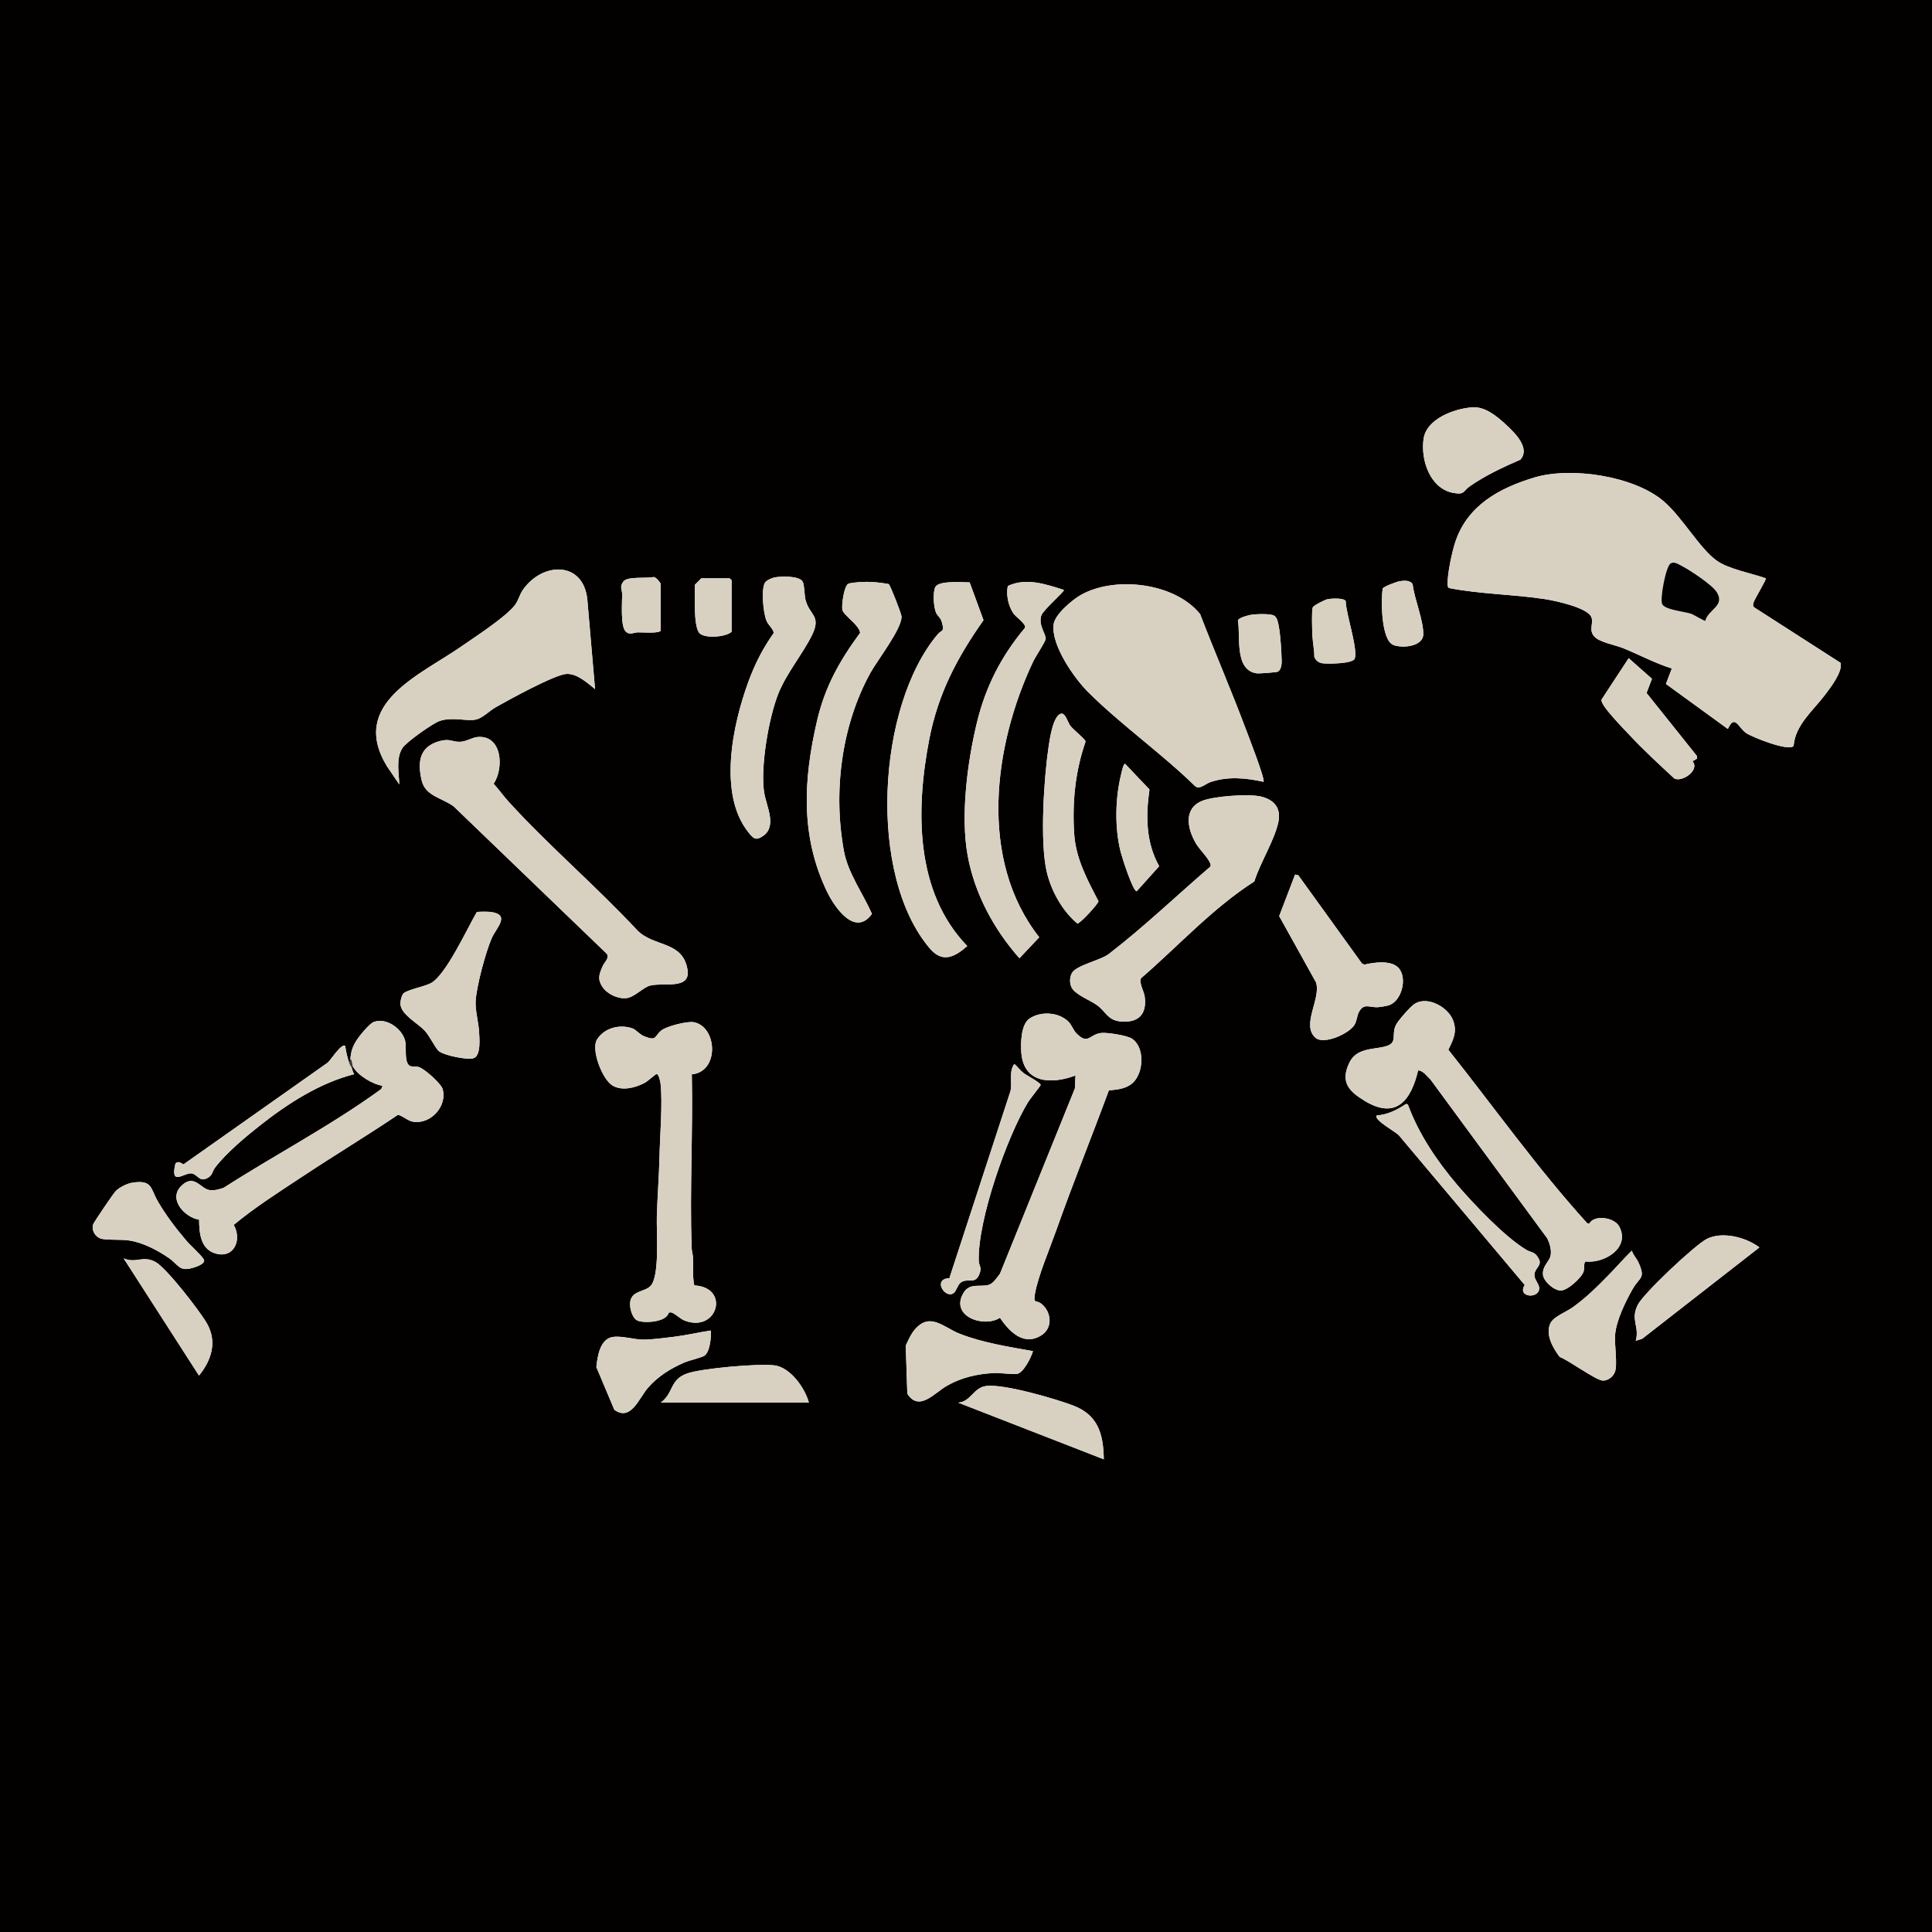 <svg viewBox="0 0 1417.32 1417.32" xmlns="http://www.w3.org/2000/svg" data-name="Capa 1" id="Capa_1">
  <defs>
    <style>
      .cls-1 {
        fill: #020100;
      }

      .cls-2 {
        fill: #383636;
      }

      .cls-3 {
        fill: #d8d1c1;
      }

      .cls-4 {
        fill: #010101;
      }
    </style>
  </defs>
  <path d="M1417.32,0v1417.32H0V0h1417.32ZM1079.81,298.82c-13.07,1.04-33.35,8.39-35.47,23.16-2.23,15.54,4.75,36.73,22.18,39.68,8.21,1.39,6.74-1.45,11.67-4.89,11.4-7.95,24.39-14.02,37.13-19.56,7.69-8.52-4.44-20.1-10.74-25.89-6.66-6.12-15.22-13.26-24.77-12.51ZM1295.43,424.26c-10.2-3.66-27.15-6.71-35.84-12.82-12.75-8.96-25.46-32.12-39.3-43.85-21.83-18.51-67.9-25.35-94.71-17.29-25.87,7.78-49.38,20.67-58.11,47.72-2.37,7.33-5.73,23.08-5.51,30.49.03,1.06,0,2.17.99,2.87,23.13,4.51,46.99,4.57,70.31,8.11,7.2,1.09,31.17,6.16,34.11,13.12,2.03,4.81-2.38,9.49,2.45,14.57,3.81,4,15.26,6.03,20.96,8.33,11.94,4.82,23.32,11.05,35.67,14.89l-4.32,11.34,45.43,33.03c5.06-11.08,7.39-1.39,13.22,2.85,4.25,3.09,31.94,14.05,35.01,9.51,1.29-15.47,14.37-25.88,23.07-37.41,3.93-5.21,13.04-16.92,11.4-23.44l-63.42-40.74c-1.19-1.11-.82-2.02-.48-3.36.66-2.63,9.73-17.2,9.05-17.94ZM436.53,505.51l-5.67-65.66c-2.9-28.42-32.7-27.71-47.07-7.41-2.64,3.73-3.32,7.69-5.84,11.17-6.29,8.69-29.64,23.74-39.38,30.54-30.29,21.13-82.74,41.93-54.65,88.07l8.99,13.2c-.24-8.64-2.57-18.74,2.24-26.58,2.63-4.29,22.3-18.21,27.32-19.92,9.82-3.35,20.41.61,27.16-1.18,4.65-1.23,9.63-6.4,13.87-8.82,9.21-5.25,43.53-24.08,52.02-24.53,7.84-.42,15.34,6.61,21.01,11.11ZM484.72,462.52v-34.02c0-.89-3.58-5.33-5.22-5.17-5.46,1.17-19.12-.77-22.19,3.26s-.88,5.79-.89,9.43c-.02,6.02-1.24,22.73,2.34,26.94,2.87,3.37,6.07.97,9.39.93,3.03-.04,15.84,1.01,16.57-1.37ZM568.57,423.53c-2.09.35-6.3,2.14-7.38,3.96-2.97,4.99-1.18,22.06.97,27.51,1.59,4.03,4.52,5.34,5.52,9.26-8.18,11.62-13.84,22.7-18.72,36.03-11.47,31.33-22.41,82.39.18,110.41,3.58,4.44,5.28,6.28,10.7,2.52,10.41-7.22,2.3-21.89.73-31.91-2.89-18.42,3.44-55.42,10.63-72.96,6.09-14.87,17.19-27.93,24.24-41.91,7.44-14.76-1.35-14.72-4.45-26.1-.97-3.57-.79-11.52-2.25-13.81-2.67-4.2-15.58-3.78-20.16-3.01ZM514.49,424.25l-4.71,4.74c.18,8.04-1.16,28.51,2.87,34.9,3.07,4.88,19.79,3.64,24.05-.42v-37.8l-1.42-1.42h-20.79ZM1026.84,426.37c-2.12.33-11.75,3.88-12.52,5.42-1.24,8.43-1.2,37.67,7.82,41.34,6.39,2.6,21.79,1.28,21.98-7.75.21-10.28-6.55-26-7.79-36.67-1.64-3.25-6.54-2.8-9.49-2.34ZM627.2,427.36c-1.19.15-4.03.49-4.82.85-3.16,1.43-5.1,15.62-4.41,19.17.77,3.96,12.47,11.09,13.01,16.88-15.13,20.6-25.81,39.54-31.64,64.69-9.97,42.97-12.26,84.47,7.4,125.24,5.58,11.56,20.62,33.38,32.92,16.23-6.46-14.76-17.48-29.73-20.47-45.68-8.16-43.5-1.99-92.55,19.38-131.2,5.16-9.33,23.17-32.36,22.78-41.34-.09-1.98-8.28-23.05-9.38-23.7-7.78-1.5-16.87-2.17-24.77-1.14ZM711.34,427.25c-5.23-.02-22.58-1.53-25.14,3.36-2.03,3.88-1.3,14.86.51,18.91,1.07,2.39,3.32,3.45,4.29,7.04,2.01,7.41-.13,5.25-3.13,8.8-44.42,52.6-51.69,176.72-5.65,230.53,9.25,10.81,18.19,6.22,27.36-1.87-38.54-39.83-37.8-100.4-27.87-151.67,6.47-33.42,20.37-59.85,39.8-87.38l-10.17-27.72ZM780.47,432.77c-13.28-4.17-27.62-9.24-41.14-2.88-1.39,6.42.44,15.06,4.29,20.35,1.84,2.53,9.14,7.43,8.4,10.21-17.45,20.78-28.93,43.19-35.35,69.62-7.02,28.88-12.11,68.38-6.8,97.53,5.11,28.07,19.26,54.21,37.99,75.38l14.52-15.4c-44.71-56.88-33.59-140.62-4.47-202.24,1.76-3.72,8.63-13.92,9.16-16.43.69-3.25-5.54-10.03-3.2-17.3,1.35-4.18,17.35-17.84,16.58-18.83ZM926.92,573.54c1.46-1.53-11.7-35.23-13.46-39.92-10.5-27.91-22.37-55.32-33.07-83.15-18.62-23.02-62.29-28.09-87.33-14.1-6.22,3.48-19.04,14.19-20.1,21.49-2.19,15.07,15.12,39.78,25.45,50.02,24.08,23.87,53.56,44.69,77.97,68.49,3.35,3.47,7.66-1.28,11.55-2.61,12.9-4.41,25.89-3.09,38.98-.23ZM973.91,439.58c-1.82.37-10.43,4.55-10.9,6.11-.89,2.96-.41,16.62-.22,20.65.23,4.92,1.42,10.47,1.41,15.6,1.03,2.53,3.06,4.19,5.77,4.62,3.88.61,22.6.39,23.88-3.4,2.44-7.22-6.53-33.12-6.64-42.18-1.3-2.47-10.53-1.96-13.3-1.39ZM918.2,450.95c-2.12.29-9.45,2.16-10.07,4.17,2.08,11.54-2.83,36.51,13.86,38.85,1.7.24,14.37-.75,15.34-1.21,2.39-1.14,2.96-5.17,2.91-7.56-.15-6.86-.85-18.81-2.07-25.41-.47-2.53-1.09-6.62-3.3-8.04-2.69-1.73-13.09-1.28-16.67-.8ZM1241.58,558.45l3.37-1.89-.03-1.89-37-46.3,3.96-10.42-17.07-15.1-19.86,30.28c-.93,2.67,6.43,10.77,8.51,13.18,3.68,4.27,7.92,8.63,11.8,12.77,10.48,11.19,21.85,21.68,33.11,32.08,6.07,2.81,18.88-6.56,13.22-12.71ZM778.29,523.58c-5.81,1.58-8.22,18.77-9.02,24.12-3.45,23.07-6.51,69.86-1.39,91.83,3.29,14.13,11.49,28.81,22.51,37.99,2,0,15.59-14.73,15.44-16.39-8.19-15.76-16.6-31.19-17.8-49.32-1.53-23.21.73-45.91,8.36-67.83-.49-1.95-9.26-8.91-11.2-11.53s-3.65-9.75-6.91-8.86ZM350.35,540.67c-3.83.31-8.35,3.35-12.7,3.51-6.09.22-7.46-2.68-15.46-.41-14.66,4.15-15.99,15.44-12.8,28.89,2.73,11.47,15.25,12.7,23.52,19l112.2,107.99c2.28,3.09-1.76,6.2-3.08,9.3-2.42,5.66-3.84,9.17-.25,14.78,3.45,5.39,11.38,9.21,17.8,8.49,5.94-.67,12.3-7.96,17.31-9.2,10.13-2.51,29.99,3.34,27.45-11.79-3.54-21.08-24.24-16.31-36.63-28.55-30.05-32.34-64.89-61.94-94.5-94.47-3.85-4.23-7.22-8.99-11.05-13.24,7.63-11.46,6.33-35.79-11.8-34.31ZM825.35,560.33c-1.28-.02-2.49,6.12-2.84,7.53-4.42,17.76-4.83,39.36-.39,57.1.98,3.92,8.95,28.89,11.74,28.87l16.52-18.38c-9.8-17.47-9.9-36.92-7.12-56.3l-17.9-18.83ZM787.42,726.28c4.29,4.67,12.68,7.65,17.56,11.26,6.07,4.49,7.74,10.8,16.59,11.75,13.27,1.44,20-4.97,18.19-18.18-.56-4.04-4.48-10.4-2.66-13.5,27.56-23.82,52.43-51.35,83.08-70.97,4.1-13.35,14.99-30.54,17.67-43.74,2.06-10.12-3.12-16.2-12.75-18.54-8.9-2.17-34.77-.29-43.24,3.18-13.96,5.71-10.73,20.7-4.46,31.3,2.53,4.27,8.77,10.34,10.33,14.3.4,1.02.77,1.74.03,2.76-24.74,21.24-48.35,43.94-74.18,63.83-5.81,4.71-24.33,8.37-27.31,14.26-1.91,3.76-1.78,9.1,1.16,12.3ZM1025.82,709.93c-5.5-5.71-17.77-3.99-24.8-2.29l-1.86-.78-46.75-64.79-2.34-.49-11.66,30.48,27.03,48.63c3.83,12.04-11.04,31.1-.44,40.59,6.05,5.42,24.43-2.91,28.48-9.2,2.06-3.2,1.86-6.77,3.48-9.75,3.61-6.65,7.61-3.2,13.55-3.44,1.78-.07,6.41-.85,8.11-1.36,9.77-2.93,14.12-20.41,7.19-27.61ZM321.55,770.74c3.17,3.41,22.19,7.26,26.16,5.46,5.12-2.32,4.04-13.98,3.78-18.87-.36-6.86-2.83-15.83-2.57-22.43.42-10.7,7.41-36.67,11.86-46.73,3.39-7.66,14.27-17.39-1.24-19.2-1.5-.18-9.1-.26-9.77.16-6.76,11.52-22.61,46.11-33.5,52.01-5.03,2.72-15.72,4.45-19.86,7.3-1.77,1.22-2.72,5.98-2.63,8.12.3,7.63,12.62,14.03,17.6,19.33,4,4.25,7.11,11.54,10.19,14.86ZM1165.93,897.58l-1.33.04c-36.58-40.3-68.24-84.92-102.1-127.54,3.8-7.56,6.76-13.66,3.24-22.11-3.87-9.29-18.3-17.25-27.64-11.76-3.14,1.84-12.1,12.1-13.87,15.42-4.21,7.92,2.29,13.8-9.18,16.34-8.82,1.95-20.22,1.24-25.18,11.66-6.79,14.24-.35,20.95,11.42,28.07,22.93,13.86,33.92-.53,39.04-22.49,3.98.34,6.22,4.19,8.98,6.6l85.67,116.53c1.84,3.58,3.25,8.38,2.62,12.4-.73,4.66-6.14,7.74-5.69,14.22.35,5.02,7.95,11.61,12.91,11.79s15.61-9.49,16.96-14.09c.61-2.09-.08-6.21,1.31-7.2,13.87,1.55,33.04-10.01,24.81-25.64-3.56-6.77-18.25-8.9-21.98-2.24ZM783.94,749.61c-7.24-7.16-20.31-8.03-28.69-2.39-6.26,4.22-6.59,18.14-5.99,25.26,1.91,22.7,22.51,22.92,39.71,16.5l-.43,9.5-54.95,135.91c-2.06,2.57-4.73,7-7.97,8.09-6.06,2.03-14.1-1.75-18.71,5.85-10.41,17.17,14.65,26.07,26.66,18.4,6.86,10.1,17.28,20.95,30.21,12.95,8.64-5.34,7.65-16.83.56-22.93-4.13-3.55-6.35.25-5.17-7.2,1.98-12.52,11.08-33.92,15.61-46.75,12.2-34.52,25.99-68.52,38.66-102.86,6.3-.74,12.37-.98,17.43-5.45,8.31-7.34,9.21-26.87-.94-32.78-3.7-2.16-17.13-4.27-21.62-3.96-8.99.62-9.79,9.13-18.43.55-2.46-2.45-3.89-6.67-5.95-8.7ZM257.01,776.69c-.1,1.01.33,2.39-.94,2.83-1.41-4.29-2.16-7.83-2.85-12.28-2.83-1.96-10.68,10.5-12.75,12.27l-105.82,74.65c-2.31-1.01-3.5-2.68-5.91-.7-4.11,17.08,5.97,6.95,11.53,7.34,4.24.3,5.83,5.91,10.63,3.98,5.46-2.19,4.47-5.07,6.9-8.26,8.18-10.71,22.47-22.65,33.17-31.08,20.29-15.97,43.63-31.01,68.88-37.43-1.05-1.44-1.26-3.17-1.89-4.71l.94-.94c3.34,6.43,14.53,13.13,21.73,14.18l-.93,2.37c-36.55,26.67-77.39,47.91-115.58,72.45-3.3,1.16-6.98,2.21-10.51,1.67-6.61-1.02-11.22-12.6-20.85-2.79s3.09,23.03,13.3,24.51c.1,9.3.9,21.11,11.32,24.58,14.1,4.7,20.45-9.76,14.06-20.73,16-13.27,33.75-24.45,51.07-35.93,22.97-15.22,46.61-29.46,69.46-44.86,4.25,1.06,7.11,4.68,11.79,5.21,12.61,1.42,24.22-11.53,21.05-23.89-1.02-3.98-13.4-15.19-17.65-16.36-2.25-.62-5.67.21-7.19-1.32-3.57-3.58-1.55-13.21-2.78-18.01-2.29-8.97-14.08-17.29-23.14-13.63-3.21,1.3-10.72,10.47-12.71,13.74-2.82,4.63-3.78,7.75-4.33,13.15ZM507.51,788.14c20.36-1.9,18.76-34.85,1.56-38.23-4.8-.94-19.92,2.87-23.87,6-5.32,4.22-3.06,8.19-12.75,4.24-3.16-1.29-5.86-4.78-8.47-5.71-9.22-3.27-20.61-.45-25.99,8.12-4.62,7.36,3.87,29.41,11.44,33.83,7.02,4.1,16.54,1.59,23.32-1.91,2.71-1.4,6.92-5.66,8.69-6.44,1.89-.83,3.05,5.87,3.19,7.18,1.52,14.18-.46,37.63-.8,52.85-.33,14.62-1.54,29.71-1.97,44.33-.33,11.24,2.18,42.63-4.25,50.55-3.98,4.91-13.3,3.43-15.15,11.31-.95,4.06.98,12.15,4.75,14.28,4.36,2.47,21.73,1.64,23.36-5.54l1.25-.28c2.71.06,6.87,4.64,10.21,5.96,24.24,9.58,34.02-24.3,7.28-25.71-1.39-6.74-.57-13.54-.91-20.34-.13-2.53-.94-4.79-1.03-7.48-1.39-42.24,1.04-84.78.15-127.03ZM704.22,941.39c5.09-4.66,10.83,1.4,14.06-6.25,2.47-5.84-.15-5.82-.27-10.57-.75-29.44,20.62-90.5,36.18-116.04,1.44-2.36,9.04-11.79,9.22-12.54.35-1.49-10.42-7.15-12.68-8.92s-4.32-4.62-6.63-6.57c-4.14,5.77-1.35,13.39-2.79,19.87l-44.83,137.32c-12.89.42-2.78,16,3.41,10.69,1.42-1.22,2.83-5.61,4.34-6.98ZM1010.07,818.27c-3.07,3.16,15.21,12.65,16.56,15.09l91.92,109.31c-6.04,9.46,11.47,10.46,10.58,1.83-.3-2.87-3.67-6.08-3.5-9.39.23-4.75,5.66-6.68,3.38-11.32-2.88-5.86-5.45-4.62-9.23-6.87-15.68-9.34-38.5-33.36-50.66-47.61-14.99-17.58-28.32-37.34-36.33-59.11l-1.33-.35c-6.36,4.3-13.58,7.94-21.38,8.42ZM97.08,867.63c-3.92.62-9.75,3.48-12.45,6.44-1.72,1.88-16,22.86-16.38,24.28-1.24,4.68,2.1,9.82,6.93,10.58,5.71.9,13.53.19,19.68,1.11,9.92,1.48,20.58,7.05,28.85,12.73,7.49,5.14,7.55,10.33,17.85,7.29,2.57-.76,10.04-3.19,7.77-6.45-2.83-4.06-9.32-9.56-12.8-13.66-7.62-8.98-14.7-18.28-20.66-28.48-5.59-9.56-3.9-16.17-18.79-13.83ZM1200,983.61l4.68-1.46,86.02-67.04c-9.75-7.43-27.07-11.93-38.42-6.31-8.71,4.31-46.54,39.95-50.79,48.42-5.57,11.1,1.45,15.79-1.48,26.39ZM1180.55,934.88c-8.56,8.79-17.05,17.27-27.12,24.38-4.69,3.31-13.64,6.63-16,11.4-4.02,8.14,1.82,18.27,6.76,24.82,6.41,2.23,26.58,17.22,31.68,17.33,3.76.09,7.44-2.79,8.79-6.24,2.14-5.48-.39-19.85.17-27.24.79-10.49,7.55-24.27,12.78-33.52s9.79-7.6,4.45-19.53c-1.42-3.16-3.98-5.49-4.92-8.79-5.75,5.57-11.02,11.68-16.6,17.4ZM90.72,923.15l55.27,85.97c9.32-11.44,13.55-25.08,5.59-38.65-5.27-8.98-29.39-40.27-37.52-44.68-9.39-5.09-14.16,1.31-23.33-2.64ZM757.79,991.19c-17.69-3.13-37.09-6.17-53.84-12.78-11.9-4.69-21.76-16.26-33.06-2.79-2.77,3.3-4.59,7.65-6.43,11.53l1.15,35.27c8.65,13.6,20.01-.7,29.18-5.88,10.73-6.07,21.84-8.56,34.19-9.28,4.17-.24,15.19,1.25,17.5.56,4.72-1.41,9.96-12.01,11.31-16.62ZM521.57,976.07c-9.03,1.31-17.98,3.48-27.06,4.59-6.59.8-16.14,2.09-22.53,2.09-6.92,0-16.05-3.02-22.64-1.91-9.24,1.56-11.08,14.44-11.85,22.07l13.19,31.3c12.15,8.77,18-8.42,24.62-16.07,7.3-8.43,16.51-14.17,26.74-18.61,3.73-1.62,12.72-3.57,14.8-5.05,4.08-2.91,4.89-13.7,4.73-18.41ZM593.39,1028.98c-2.88-10.7-13.43-25.71-25.12-27.32-11.32-1.55-54,2.12-64.62,6.08-12.5,4.67-9.27,14.03-18.92,21.24h108.66ZM809.75,1070.55c-.35-18.47-4.07-32.41-22.44-39.44-13.09-5.01-51.21-16.07-63.93-14.33-9.36,1.28-11.11,11.45-20.4,12.21l106.76,41.56Z" class="cls-1"></path>
  <path d="M1295.43,424.26c.68.74-8.39,15.32-9.05,17.94-.34,1.34-.72,2.25.48,3.36l63.42,40.74c1.63,6.52-7.48,18.23-11.4,23.44-8.7,11.53-21.78,21.94-23.07,37.41-3.07,4.53-30.77-6.43-35.01-9.51-5.84-4.24-8.17-13.94-13.22-2.85l-45.43-33.03,4.32-11.34c-12.35-3.84-23.73-10.08-35.67-14.89-5.7-2.3-17.16-4.33-20.96-8.33-4.83-5.08-.42-9.76-2.45-14.57-2.95-6.97-26.92-12.03-34.11-13.12-23.31-3.55-47.18-3.6-70.31-8.11-.99-.7-.96-1.81-.99-2.87-.22-7.41,3.14-23.16,5.51-30.49,8.73-27.05,32.24-39.94,58.11-47.72,26.82-8.07,72.89-1.22,94.71,17.29,13.84,11.73,26.55,34.89,39.3,43.85,8.69,6.11,25.64,9.16,35.84,12.82ZM1251.01,455.43c2.16-8.49,14.78-10.87,8.36-21.1-3.34-5.32-20.02-16.34-26.01-19.34-2.3-1.15-5.19-3.26-7.86-1.62-3.41,2.1-7.94,26.04-6.13,29.79,2.06,4.27,16.63,5.5,21.24,7.1,1.86.64,9.88,5.57,10.4,5.17Z" class="cls-3"></path>
  <path d="M926.92,573.54c-13.09-2.86-26.09-4.18-38.98.23-3.89,1.33-8.2,6.08-11.55,2.61-24.41-23.8-53.9-44.62-77.97-68.49-10.33-10.24-27.64-34.95-25.45-50.02,1.06-7.3,13.88-18.01,20.1-21.49,25.03-13.99,68.71-8.92,87.33,14.1,10.7,27.83,22.57,55.24,33.07,83.15,1.76,4.68,14.92,38.39,13.46,39.92Z" class="cls-3"></path>
  <path d="M436.53,505.51c-5.68-4.5-13.18-11.53-21.01-11.11-8.49.45-42.81,19.28-52.02,24.53-4.24,2.42-9.21,7.59-13.87,8.82-6.76,1.79-17.34-2.17-27.16,1.18-5.03,1.71-24.7,15.63-27.32,19.92-4.81,7.84-2.48,17.95-2.24,26.58l-8.99-13.2c-28.09-46.14,24.36-66.94,54.65-88.07,9.75-6.8,33.09-21.85,39.38-30.54,2.52-3.48,3.19-7.43,5.84-11.17,14.37-20.3,44.16-21.02,47.07,7.41l5.67,65.66Z" class="cls-3"></path>
  <path d="M1165.93,897.58c3.73-6.66,18.42-4.53,21.98,2.24,8.22,15.63-10.94,27.19-24.81,25.64-1.39.98-.69,5.11-1.31,7.2-1.35,4.6-11.99,14.26-16.96,14.09s-12.56-6.77-12.91-11.79c-.45-6.48,4.96-9.56,5.69-14.22.63-4.02-.78-8.82-2.62-12.4l-85.67-116.53c-2.75-2.41-5-6.26-8.98-6.6-5.12,21.96-16.1,36.35-39.04,22.49-11.77-7.11-18.21-13.83-11.42-28.07,4.97-10.42,16.37-9.7,25.18-11.66,11.46-2.54,4.97-8.42,9.18-16.34,1.77-3.32,10.73-13.58,13.87-15.42,9.34-5.48,23.77,2.48,27.64,11.76,3.53,8.45.56,14.56-3.24,22.11,33.85,42.62,65.52,87.24,102.1,127.54l1.33-.04Z" class="cls-3"></path>
  <path d="M783.94,749.61c2.05,2.03,3.48,6.25,5.95,8.7,8.64,8.58,9.44.08,18.43-.55,4.49-.31,17.92,1.8,21.62,3.96,10.15,5.91,9.26,25.44.94,32.78-5.07,4.48-11.14,4.71-17.43,5.45-12.67,34.34-26.46,68.34-38.66,102.86-4.53,12.82-13.63,34.22-15.61,46.75-1.18,7.45,1.04,3.65,5.17,7.2,7.09,6.1,8.08,17.58-.56,22.93-12.93,7.99-23.35-2.85-30.21-12.95-12.01,7.66-37.07-1.24-26.66-18.4,4.61-7.61,12.66-3.82,18.71-5.85,3.24-1.09,5.91-5.52,7.97-8.09l54.95-135.91.43-9.5c-17.2,6.42-37.8,6.2-39.71-16.5-.6-7.12-.27-21.04,5.99-25.26,8.37-5.64,21.45-4.77,28.69,2.39Z" class="cls-3"></path>
  <path d="M350.35,540.67c18.13-1.48,19.43,22.85,11.8,34.31,3.83,4.25,7.2,9.01,11.05,13.24,29.61,32.54,64.45,62.14,94.5,94.47,12.39,12.24,33.09,7.47,36.63,28.55,2.54,15.13-17.32,9.28-27.45,11.79-5.01,1.24-11.37,8.53-17.31,9.2-6.43.72-14.35-3.1-17.8-8.49-3.6-5.61-2.17-9.13.25-14.78,1.32-3.1,5.36-6.21,3.08-9.3l-112.2-107.99c-8.27-6.3-20.79-7.53-23.52-19-3.2-13.45-1.87-24.74,12.8-28.89,8-2.27,9.37.63,15.46.41,4.35-.16,8.87-3.2,12.7-3.51Z" class="cls-3"></path>
  <path d="M507.51,788.14c.89,42.25-1.55,84.79-.15,127.03.09,2.69.9,4.95,1.03,7.48.35,6.8-.48,13.6.91,20.34,26.73,1.41,16.96,35.29-7.28,25.71-3.35-1.32-7.51-5.9-10.21-5.96l-1.25.28c-1.63,7.18-19,8.01-23.36,5.54-3.76-2.13-5.7-10.22-4.75-14.28,1.85-7.88,11.17-6.41,15.15-11.31,6.43-7.92,3.92-39.31,4.25-50.55.43-14.62,1.63-29.71,1.97-44.33.35-15.22,2.32-38.67.8-52.85-.14-1.3-1.29-8-3.19-7.18-1.77.77-5.98,5.03-8.69,6.44-6.78,3.51-16.29,6.02-23.32,1.91-7.57-4.42-16.05-26.47-11.44-33.83,5.37-8.57,16.77-11.39,25.99-8.12,2.6.92,5.3,4.42,8.47,5.71,9.69,3.94,7.43-.02,12.75-4.24,3.95-3.13,19.07-6.95,23.87-6,17.2,3.39,18.8,36.33-1.56,38.23Z" class="cls-3"></path>
  <path d="M787.42,726.28c-2.94-3.2-3.06-8.54-1.16-12.3,2.98-5.89,21.5-9.55,27.31-14.26,25.84-19.89,49.44-42.59,74.18-63.83.74-1.02.37-1.74-.03-2.76-1.56-3.96-7.81-10.03-10.33-14.3-6.27-10.6-9.5-25.59,4.46-31.3,8.47-3.47,34.34-5.35,43.24-3.18,9.63,2.35,14.81,8.43,12.75,18.54-2.69,13.2-13.57,30.38-17.67,43.74-30.66,19.62-55.52,47.16-83.08,70.97-1.81,3.11,2.11,9.46,2.66,13.5,1.82,13.21-4.91,19.62-18.19,18.18-8.85-.96-10.52-7.27-16.59-11.75-4.88-3.61-13.27-6.59-17.56-11.26Z" class="cls-3"></path>
  <path d="M257.01,776.69c.55-5.4,1.51-8.52,4.33-13.15,1.99-3.27,9.5-12.44,12.71-13.74,9.06-3.66,20.85,4.66,23.14,13.63,1.22,4.79-.79,14.43,2.78,18.01,1.52,1.53,4.93.69,7.19,1.32,4.25,1.18,16.63,12.39,17.65,16.36,3.17,12.35-8.45,25.31-21.05,23.89-4.68-.53-7.54-4.15-11.79-5.21-22.86,15.4-46.49,29.64-69.46,44.86-17.32,11.47-35.07,22.65-51.07,35.93,6.39,10.98.04,25.43-14.06,20.73-10.43-3.47-11.22-15.28-11.32-24.58-10.21-1.48-22.54-15.09-13.3-24.51s14.24,1.77,20.85,2.79c3.53.55,7.21-.51,10.51-1.67,38.19-24.54,79.03-45.78,115.58-72.45l.93-2.37c-7.21-1.05-18.39-7.75-21.73-14.18-.8-1.54-.27-4.33-1.89-5.67Z" class="cls-3"></path>
  <path d="M711.34,427.25l10.17,27.72c-19.43,27.53-33.33,53.96-39.8,87.38-9.93,51.27-10.67,111.85,27.87,151.67-9.17,8.09-18.11,12.68-27.36,1.87-46.04-53.81-38.77-177.93,5.65-230.53,3-3.55,5.14-1.4,3.13-8.8-.97-3.58-3.23-4.64-4.29-7.04-1.81-4.05-2.54-15.03-.51-18.91,2.56-4.89,19.91-3.38,25.14-3.36Z" class="cls-3"></path>
  <path d="M780.47,432.77c.77.99-15.24,14.65-16.58,18.83-2.34,7.27,3.88,14.05,3.2,17.3-.53,2.51-7.4,12.71-9.16,16.43-29.13,61.63-40.24,145.36,4.47,202.24l-14.52,15.4c-18.73-21.17-32.88-47.31-37.99-75.38-5.31-29.15-.22-68.65,6.8-97.53,6.42-26.43,17.89-48.84,35.35-69.62.74-2.78-6.56-7.68-8.4-10.21-3.85-5.29-5.69-13.93-4.29-20.35,13.52-6.35,27.85-1.29,41.14,2.88Z" class="cls-3"></path>
  <path d="M627.2,427.36c7.9-1.03,16.99-.36,24.77,1.14,1.1.64,9.29,21.72,9.38,23.7.4,8.98-17.62,32.01-22.78,41.34-21.37,38.65-27.54,87.7-19.38,131.2,2.99,15.95,14,30.92,20.47,45.68-12.29,17.16-27.34-4.66-32.92-16.23-19.66-40.77-17.37-82.27-7.4-125.24,5.83-25.15,16.51-44.1,31.64-64.69-.55-5.79-12.24-12.92-13.01-16.88-.69-3.56,1.25-17.74,4.41-19.17.79-.36,3.63-.69,4.82-.85Z" class="cls-3"></path>
  <path d="M568.57,423.53c4.58-.77,17.48-1.19,20.16,3.01,1.46,2.29,1.28,10.24,2.25,13.81,3.1,11.38,11.89,11.34,4.45,26.1-7.05,13.98-18.14,27.04-24.24,41.91-7.19,17.54-13.52,54.54-10.63,72.96,1.57,10.01,9.68,24.69-.73,31.91-5.42,3.76-7.12,1.91-10.7-2.52-22.59-28.01-11.65-79.07-.18-110.41,4.88-13.33,10.54-24.41,18.72-36.03-.99-3.92-3.93-5.24-5.52-9.26-2.15-5.44-3.94-22.52-.97-27.51,1.08-1.82,5.29-3.61,7.38-3.96Z" class="cls-3"></path>
  <path d="M1025.82,709.93c6.94,7.2,2.58,24.68-7.19,27.61-1.69.51-6.33,1.29-8.11,1.36-5.94.24-9.94-3.21-13.55,3.44-1.62,2.98-1.42,6.55-3.48,9.75-4.06,6.29-22.43,14.62-28.48,9.2-10.6-9.5,4.27-28.56.44-40.59l-27.03-48.63,11.66-30.48,2.34.49,46.75,64.79,1.86.78c7.02-1.71,19.29-3.42,24.8,2.29Z" class="cls-3"></path>
  <path d="M321.55,770.74c-3.08-3.32-6.19-10.6-10.19-14.86-4.98-5.29-17.3-11.7-17.6-19.33-.08-2.14.86-6.89,2.63-8.12,4.14-2.85,14.83-4.58,19.86-7.3,10.89-5.9,26.74-40.49,33.5-52.01.67-.42,8.27-.33,9.77-.16,15.52,1.82,4.63,11.54,1.24,19.2-4.44,10.06-11.44,36.03-11.86,46.73-.26,6.59,2.22,15.56,2.57,22.43.25,4.89,1.33,16.55-3.78,18.87-3.97,1.8-22.99-2.05-26.16-5.46Z" class="cls-3"></path>
  <path d="M778.29,523.58c3.26-.89,5.05,6.34,6.91,8.86s10.7,9.59,11.2,11.53c-7.62,21.92-9.89,44.62-8.36,67.83,1.2,18.13,9.61,33.55,17.8,49.32.15,1.66-13.45,16.39-15.44,16.39-11.03-9.19-19.22-23.86-22.51-37.99-5.12-21.97-2.06-68.76,1.39-91.83.8-5.34,3.21-22.54,9.02-24.12Z" class="cls-3"></path>
  <path d="M1079.81,298.82c9.55-.76,18.11,6.39,24.77,12.51,6.3,5.79,18.44,17.37,10.74,25.89-12.74,5.54-25.73,11.61-37.13,19.56-4.93,3.44-3.46,6.27-11.67,4.89-17.43-2.95-24.41-24.14-22.18-39.68,2.12-14.77,22.4-22.12,35.47-23.16Z" class="cls-3"></path>
  <path d="M1180.55,934.88c5.57-5.72,10.85-11.83,16.6-17.4.94,3.3,3.51,5.63,4.92,8.79,5.34,11.94.71,10.4-4.45,19.53s-11.99,23.03-12.78,33.52c-.56,7.39,1.98,21.76-.17,27.24-1.35,3.45-5.03,6.33-8.79,6.24-5.1-.12-25.27-15.1-31.68-17.33-4.94-6.54-10.78-16.68-6.76-24.82,2.35-4.77,11.31-8.09,16-11.4,10.07-7.11,18.55-15.6,27.12-24.38Z" class="cls-3"></path>
  <path d="M757.79,991.19c-1.35,4.61-6.59,15.21-11.31,16.62-2.31.69-13.33-.8-17.5-.56-12.35.71-23.46,3.21-34.19,9.28-9.17,5.18-20.53,19.48-29.18,5.88l-1.15-35.27c1.84-3.87,3.65-8.22,6.43-11.53,11.3-13.47,21.16-1.9,33.06,2.79,16.75,6.61,36.15,9.64,53.84,12.78Z" class="cls-3"></path>
  <path d="M521.57,976.07c.15,4.71-.65,15.5-4.73,18.41-2.08,1.48-11.06,3.42-14.8,5.05-10.23,4.45-19.44,10.18-26.74,18.61-6.63,7.65-12.47,24.84-24.62,16.07l-13.19-31.3c.77-7.63,2.6-20.5,11.85-22.07,6.59-1.12,15.72,1.91,22.64,1.91,6.39,0,15.94-1.29,22.53-2.09,9.08-1.11,18.02-3.27,27.06-4.59Z" class="cls-3"></path>
  <path d="M1200,983.61c2.92-10.59-4.1-15.29,1.48-26.39,4.25-8.47,42.09-44.11,50.79-48.42,11.35-5.62,28.67-1.12,38.42,6.31l-86.02,67.04-4.68,1.46Z" class="cls-3"></path>
  <path d="M809.75,1070.55l-106.76-41.56c9.29-.76,11.04-10.93,20.4-12.21,12.72-1.74,50.84,9.32,63.93,14.33,18.37,7.03,22.09,20.98,22.44,39.44Z" class="cls-3"></path>
  <path d="M1241.58,558.45c5.66,6.15-7.14,15.52-13.22,12.71-11.26-10.4-22.63-20.89-33.11-32.08-3.88-4.14-8.12-8.5-11.8-12.77-2.08-2.41-9.44-10.51-8.51-13.18l19.86-30.28,17.07,15.1-3.96,10.42,37,46.3.03,1.89-3.37,1.89Z" class="cls-3"></path>
  <path d="M97.08,867.63c14.89-2.34,13.2,4.27,18.79,13.83,5.95,10.19,13.03,19.49,20.66,28.48,3.48,4.1,9.97,9.59,12.8,13.66,2.27,3.27-5.2,5.69-7.77,6.45-10.3,3.04-10.36-2.14-17.85-7.29-8.26-5.67-18.92-11.25-28.85-12.73-6.14-.92-13.97-.21-19.68-1.11-4.83-.76-8.17-5.89-6.93-10.58.38-1.42,14.66-22.4,16.38-24.28,2.71-2.96,8.54-5.83,12.45-6.44Z" class="cls-3"></path>
  <path d="M593.39,1028.98h-108.66c9.65-7.2,6.42-16.57,18.92-21.24,10.62-3.96,53.3-7.63,64.62-6.08,11.7,1.6,22.24,16.62,25.12,27.32Z" class="cls-3"></path>
  <path d="M1010.07,818.27c7.8-.48,15.02-4.12,21.38-8.42l1.33.35c8.01,21.77,21.34,41.53,36.33,59.11,12.15,14.25,34.97,38.27,50.66,47.61,3.79,2.26,6.35,1.01,9.23,6.87,2.28,4.64-3.15,6.57-3.38,11.32-.16,3.31,3.21,6.53,3.5,9.39.89,8.63-16.62,7.63-10.58-1.83l-91.92-109.31c-1.35-2.44-19.63-11.94-16.56-15.09Z" class="cls-3"></path>
  <path d="M704.22,941.39c-1.5,1.38-2.91,5.76-4.34,6.98-6.19,5.31-16.3-10.27-3.41-10.69l44.83-137.32c1.43-6.48-1.35-14.1,2.79-19.87,2.32,1.96,4.28,4.74,6.63,6.57s13.03,7.43,12.68,8.92c-.18.76-7.78,10.19-9.22,12.54-15.56,25.55-36.94,86.6-36.18,116.04.12,4.75,2.74,4.73.27,10.57-3.23,7.66-8.97,1.59-14.06,6.25Z" class="cls-3"></path>
  <path d="M90.72,923.15c9.17,3.95,13.94-2.45,23.33,2.64,8.14,4.41,32.26,35.7,37.52,44.68,7.96,13.56,3.73,27.21-5.59,38.65l-55.27-85.97Z" class="cls-3"></path>
  <path d="M257.95,783.31c.63,1.54.84,3.27,1.89,4.71-25.25,6.42-48.59,21.46-68.88,37.43-10.71,8.43-24.99,20.37-33.17,31.08-2.44,3.19-1.44,6.07-6.9,8.26-4.8,1.92-6.39-3.68-10.63-3.98-5.56-.4-15.63,9.74-11.53-7.34,2.41-1.98,3.6-.31,5.91.7l105.82-74.65c2.08-1.77,9.93-14.24,12.75-12.27.69,4.45,1.44,7.99,2.85,12.28.66,2.01,1.45,2.7,1.89,3.78Z" class="cls-3"></path>
  <path d="M825.35,560.33l17.9,18.83c-2.79,19.37-2.68,38.83,7.12,56.3l-16.52,18.38c-2.79.02-10.76-24.95-11.74-28.87-4.44-17.75-4.03-39.34.39-57.1.35-1.41,1.56-7.55,2.84-7.53Z" class="cls-3"></path>
  <path d="M973.91,439.58c2.77-.57,12-1.09,13.3,1.39.11,9.07,9.08,34.96,6.64,42.18-1.28,3.79-20,4.01-23.88,3.4-2.72-.42-4.74-2.09-5.77-4.62.02-5.14-1.17-10.68-1.41-15.6-.19-4.02-.67-17.69.22-20.65.47-1.55,9.08-5.74,10.9-6.11Z" class="cls-3"></path>
  <path d="M918.2,450.95c3.58-.48,13.98-.93,16.67.8,2.2,1.42,2.83,5.51,3.3,8.04,1.22,6.59,1.92,18.55,2.07,25.41.05,2.39-.52,6.43-2.91,7.56-.98.47-13.64,1.45-15.34,1.21-16.69-2.34-11.78-27.3-13.86-38.85.62-2.01,7.95-3.89,10.07-4.17Z" class="cls-3"></path>
  <path d="M1026.84,426.37c2.95-.46,7.85-.92,9.49,2.34,1.24,10.67,7.99,26.39,7.79,36.67-.18,9.03-15.59,10.35-21.98,7.75-9.02-3.67-9.06-32.92-7.82-41.34.77-1.55,10.41-5.09,12.52-5.42Z" class="cls-3"></path>
  <path d="M484.72,462.52c-.74,2.39-13.54,1.33-16.57,1.37-3.32.04-6.52,2.44-9.39-.93-3.58-4.21-2.36-20.92-2.34-26.94.01-3.64-2.05-5.56.89-9.43s16.73-2.09,22.19-3.26c1.64-.16,5.22,4.28,5.22,5.17v34.02Z" class="cls-3"></path>
  <path d="M514.49,424.25h20.79l1.42,1.42v37.8c-4.26,4.06-20.97,5.3-24.05.42-4.02-6.38-2.69-26.85-2.87-34.9l4.71-4.74Z" class="cls-3"></path>
  <path d="M258.9,782.36l-.94.94c-.44-1.08-1.23-1.77-1.89-3.78,1.28-.44.84-1.83.94-2.83,1.62,1.34,1.09,4.13,1.89,5.67Z" class="cls-2"></path>
  <path d="M1251.01,455.43c-.52.39-8.55-4.53-10.4-5.17-4.61-1.6-19.18-2.83-21.24-7.1-1.81-3.75,2.73-27.69,6.13-29.79,2.66-1.64,5.55.47,7.86,1.62,6,3,22.67,14.02,26.01,19.34,6.43,10.23-6.19,12.61-8.36,21.1Z" class="cls-4"></path>
</svg>